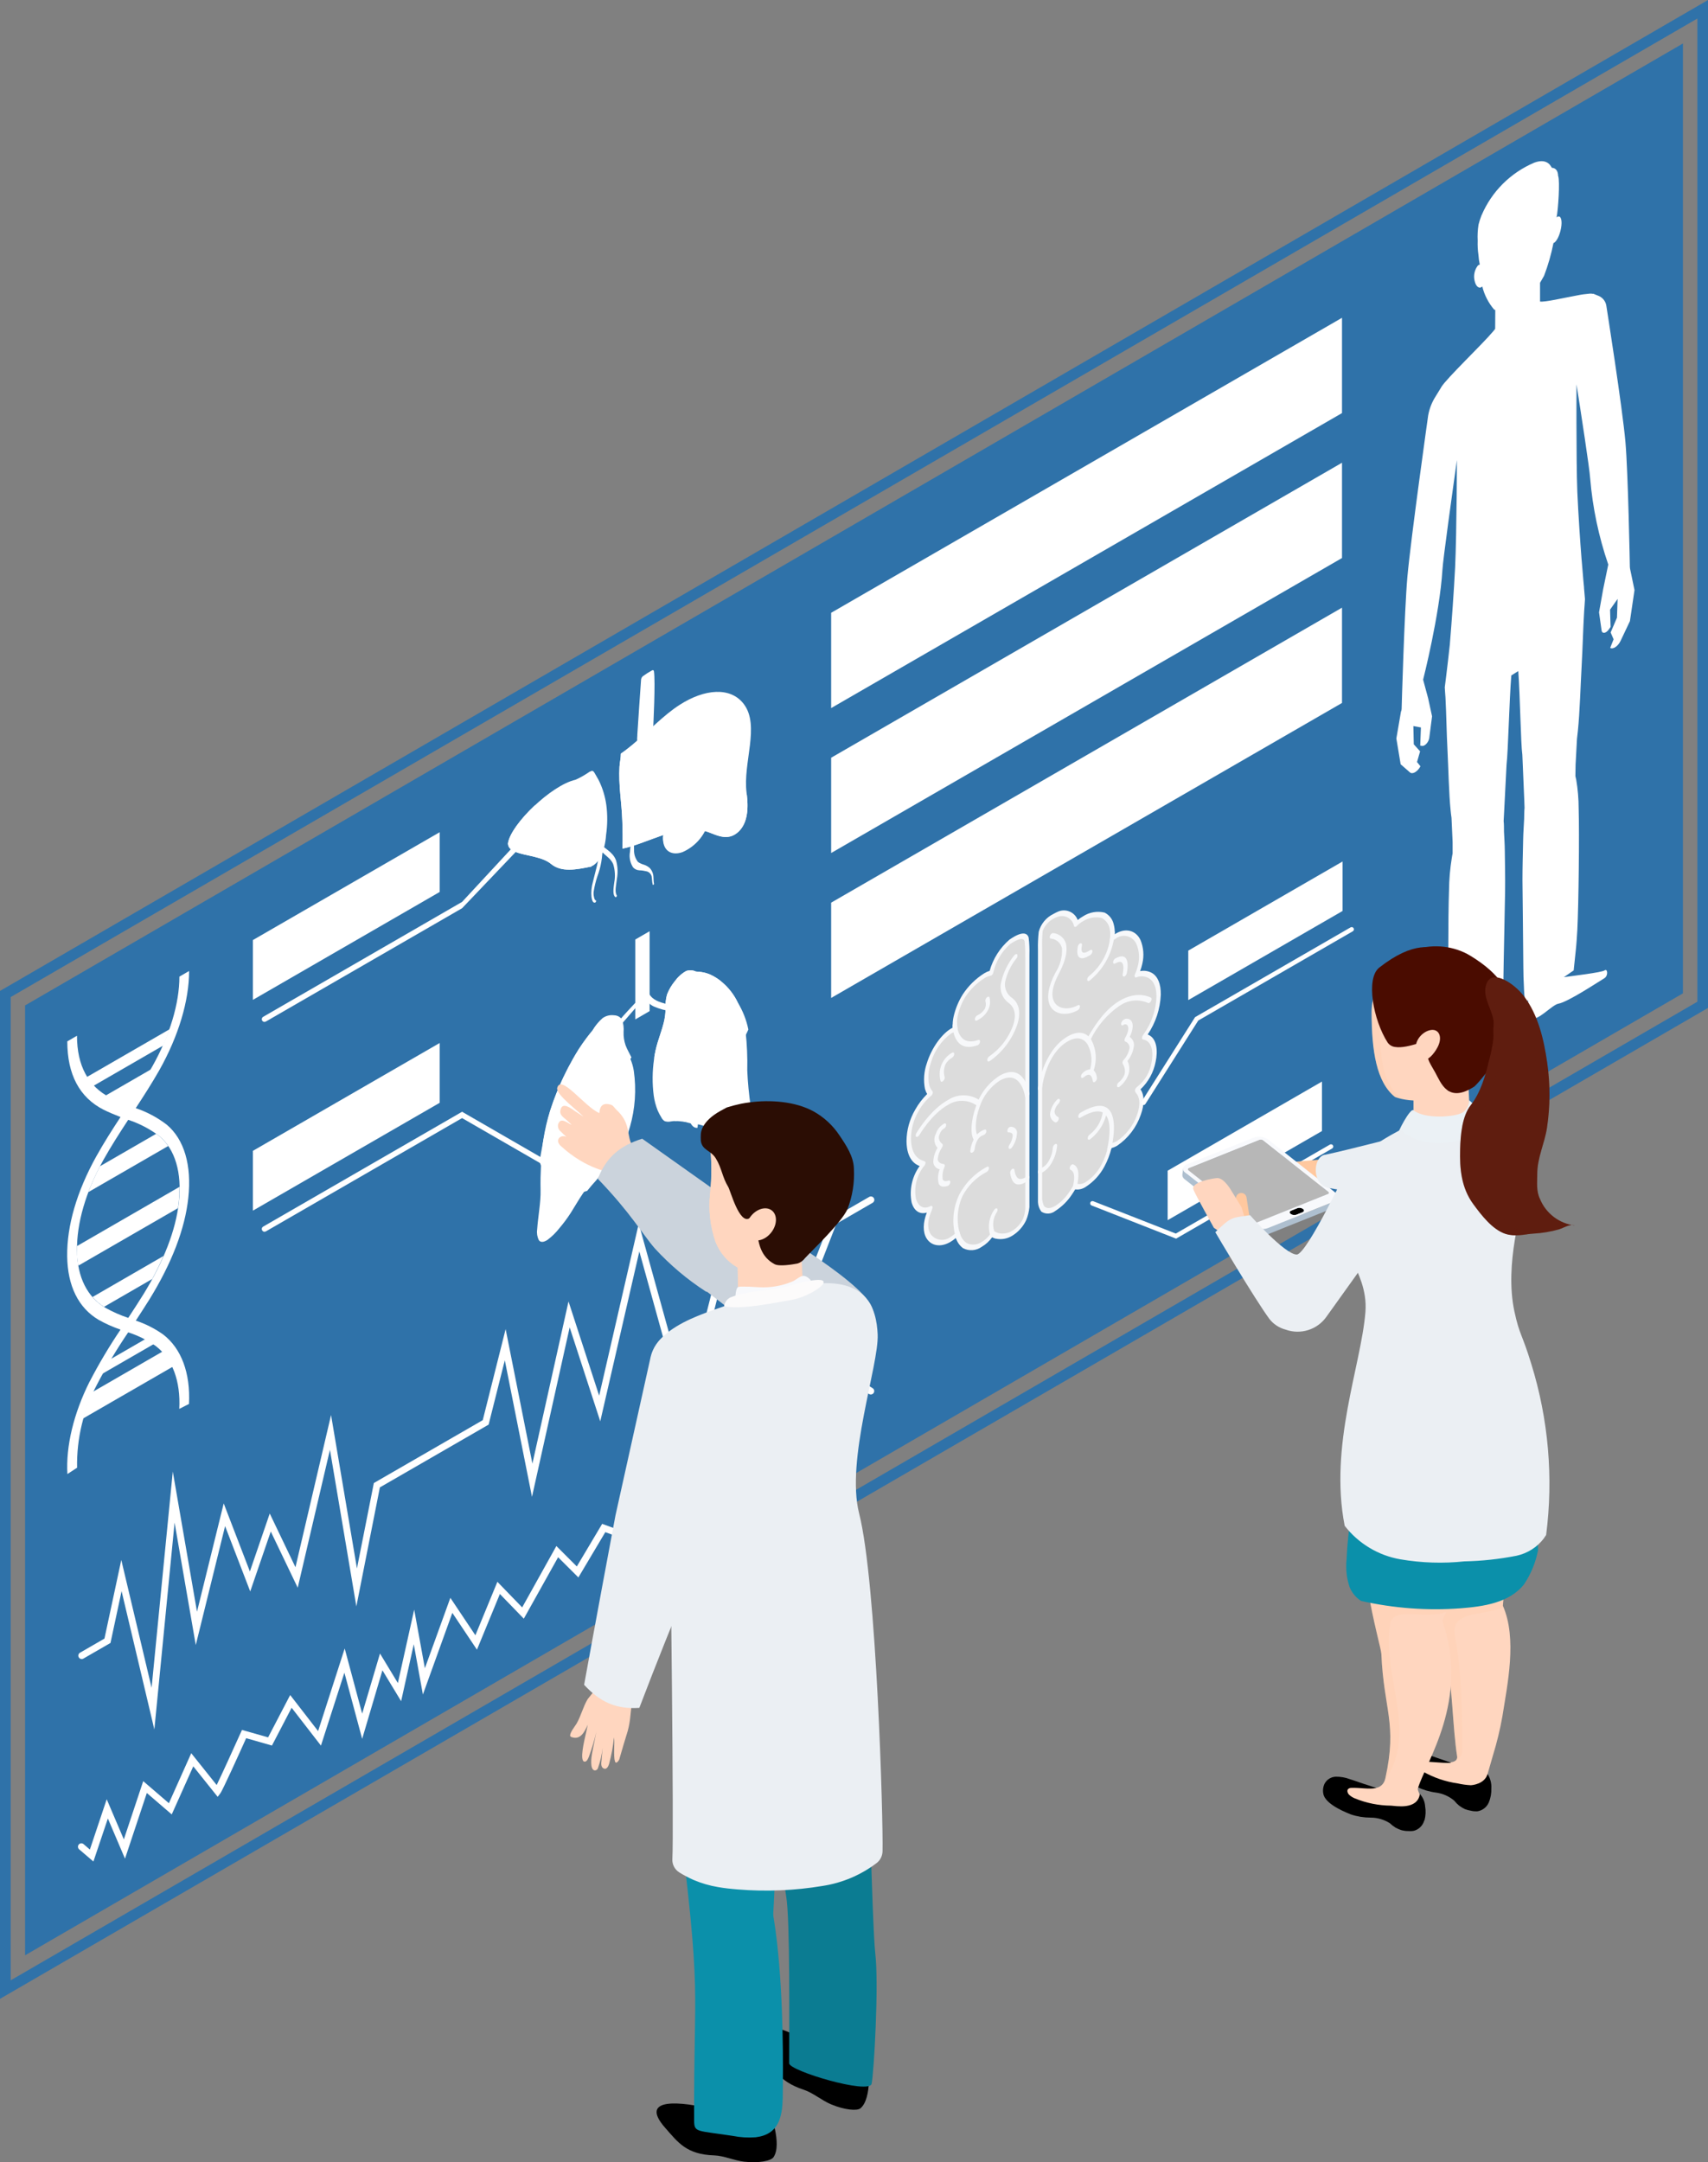 <?xml version="1.0" encoding="UTF-8"?><svg id="_圖層_1" xmlns="http://www.w3.org/2000/svg" xmlns:xlink="http://www.w3.org/1999/xlink" viewBox="0 0 294.19 372.37"><rect x="0" y="0" width="294.19" height="372.37" fill="#808080" stroke="none"/><defs><style>.cls-1{clip-path:url(#clippath-11);}.cls-2{fill:#dcdcdc;}.cls-2,.cls-3,.cls-4,.cls-5,.cls-6,.cls-7,.cls-8,.cls-9,.cls-10,.cls-11,.cls-12,.cls-13,.cls-14,.cls-15,.cls-16,.cls-17,.cls-18,.cls-19,.cls-20,.cls-21,.cls-22{stroke-width:0px;}.cls-3{fill:#aebfcf;}.cls-4{fill:#2b0d04;}.cls-5{fill:#ebf1f5;}.cls-23{clip-path:url(#clippath-2);}.cls-6{fill:#fcfbfb;}.cls-7{fill:#f7f8fa;}.cls-24{clip-path:url(#clippath-6);}.cls-9{fill:#4a0c00;}.cls-10{fill:#5f1d0f;}.cls-11{fill:#b7b7b7;}.cls-12{fill:none;}.cls-25{clip-path:url(#clippath-7);}.cls-26{clip-path:url(#clippath-1);}.cls-27{clip-path:url(#clippath-4);}.cls-13{fill:#f8f9fc;}.cls-14{fill:#ffd6bf;}.cls-28{opacity:.3;}.cls-29{opacity:.63;}.cls-15{fill:#fff;}.cls-16{fill:#0b7c92;}.cls-17{fill:#cbd3dc;}.cls-30{clip-path:url(#clippath-9);}.cls-31{clip-path:url(#clippath);}.cls-18{fill:#ebeff3;}.cls-19{fill:#ffc89f;}.cls-32{clip-path:url(#clippath-3);}.cls-20{fill:#006ac1;}.cls-33{clip-path:url(#clippath-8);}.cls-21{fill:#0b90aa;}.cls-22{fill:#d7e0e9;}.cls-34{opacity:.2;}.cls-35{clip-path:url(#clippath-5);}.cls-36{clip-path:url(#clippath-10);}</style><clipPath id="clippath"><rect class="cls-12" width="294.19" height="372.37"/></clipPath><clipPath id="clippath-1"><rect class="cls-12" y="0" width="294.2" height="372.37"/></clipPath><clipPath id="clippath-2"><rect class="cls-12" x="4.32" y="7.49" width="285.55" height="329.24"/></clipPath><clipPath id="clippath-3"><rect class="cls-12" width="294.19" height="344.23"/></clipPath><clipPath id="clippath-4"><rect class="cls-12" x="203.63" y="162.96" width="67.62" height="152.37"/></clipPath><clipPath id="clippath-5"><rect class="cls-12" x="203.63" y="162.96" width="67.62" height="152.38"/></clipPath><clipPath id="clippath-6"><rect class="cls-12" x="242.99" y="244.68" width="20.36" height="58.38"/></clipPath><clipPath id="clippath-7"><rect class="cls-12" x="234.42" y="252.67" width="19.43" height="53.92"/></clipPath><clipPath id="clippath-8"><rect class="cls-12" x="236.25" y="168.1" width="5.49" height="21.22"/></clipPath><clipPath id="clippath-9"><rect class="cls-12" x="270.71" y="210.97" width=".54" height=".08"/></clipPath><clipPath id="clippath-10"><rect class="cls-12" x="251.48" y="169.14" width="11.61" height="43.59"/></clipPath><clipPath id="clippath-11"><rect class="cls-12" x="257.82" y="168.33" width="12.89" height="43.69"/></clipPath></defs><g id="_组_5458"><g id="_组_5435"><g class="cls-31"><g id="_组_5434"><g id="_组_5433"><g class="cls-26"><g id="_组_5432"><g id="_组_5428" class="cls-29"><g id="_组_5427"><g class="cls-23"><g id="_组_5426"><path id="_路径_11311" class="cls-20" d="m289.87,7.49v163.58L4.32,336.73v-163.58L289.87,7.49Z"/></g></g></g></g><path id="_路径_11312" class="cls-15" d="m17.21,200.85l9.7-5.6c.17.13.34.25.51.39.59.5,1.12,1.08,1.55,1.72l-13.75,7.94c.57-1.52,1.24-3,1.99-4.44"/><path id="_路径_11313" class="cls-15" d="m17.78,235.9c.31-.56.62-1.1.95-1.65l6.65-3.84c.49.26.97.55,1.43.87l-9.49,5.48c.15-.29.31-.58.46-.86"/><path id="_路径_11314" class="cls-15" d="m15.22,241.39c.2-.54.43-1.1.67-1.64l12.41-7.17c.24.28.47.56.68.86.38.57.7,1.18.96,1.82l-15.66,9.04c.27-.97.58-1.93.95-2.92"/><path id="_路径_11315" class="cls-15" d="m13.25,215.36c0-.26,0-.52.01-.77l17.66-10.2c0,.88-.03,1.76-.13,2.64-.04.34-.08.68-.14,1.03l-17.17,9.91c-.15-.86-.23-1.73-.24-2.61"/><path id="_路径_11316" class="cls-15" d="m28.16,216.3c-.57,1.29-1.21,2.61-1.94,3.96l-8.31,4.8c-.73-.47-1.4-1.04-1.97-1.7l12.22-7.06Z"/><path id="_路径_11317" class="cls-15" d="m15.94,186.98c-.39-.45-.75-.94-1.05-1.46l14.34-8.28c-.32.88-.66,1.78-1.06,2.69l-.06.13-12.1,6.99s-.04-.04-.06-.06"/><path id="_路径_11318" class="cls-15" d="m26.09,184.12c-.45.81-.94,1.65-1.46,2.5-.82,1.33-1.68,2.66-2.54,3.95-1.35-.45-2.66-1.03-3.9-1.72-.05-.03-.1-.06-.15-.09l8.05-4.65Z"/><path id="_路径_11319" class="cls-15" d="m15.43,237.94c-2.75,5.48-4.1,11.13-3.82,15.91l1.67-1.09c-.1-5,1.09-9.94,3.44-14.35,1.61-3.09,3.4-6.08,5.36-8.96,1.69.54,3.28,1.33,4.73,2.34,2.88,2.19,4.32,6.05,4.07,10.84l1.67-.85c.27-5.32-1.31-9.58-4.48-11.99-1.44-1.01-3.01-1.81-4.68-2.36.78-1.2,1.57-2.41,2.34-3.64,3.86-6.26,6.12-12.14,6.7-17.47.62-5.65-.71-10.14-3.73-12.65-1.61-1.23-3.41-2.19-5.32-2.83,1.39-2.13,2.8-4.31,4.08-6.57,3.3-5.88,5.11-11.94,5.11-17.05l-1.67.97c0,4.61-1.65,10.1-4.65,15.44-1.29,2.28-2.74,4.54-4.18,6.72-1.05-.38-2.09-.82-3.09-1.32-3.79-1.93-5.72-5.52-5.72-10.66l-1.67.97c0,5.7,2.1,9.66,6.25,11.77.94.47,1.94.87,2.92,1.26-1.44,2.19-2.89,4.46-4.2,6.82-3.33,5.99-5.06,11.94-4.99,17.17.07,5.09,1.93,8.87,5.41,10.93,1.2.68,2.47,1.24,3.78,1.69-1.95,2.89-3.73,5.88-5.33,8.97m9.2-14.94c-.82,1.32-1.69,2.65-2.54,3.95-1.35-.45-2.66-1.03-3.9-1.72-3.17-1.87-4.88-5.29-4.93-9.88-.06-4.73,1.51-10.11,4.53-15.57,1.32-2.36,2.81-4.68,4.29-6.94,1.92.63,3.73,1.57,5.35,2.79,2.73,2.27,3.93,6.31,3.38,11.39-.53,4.83-2.61,10.2-6.17,15.97"/><path id="_路径_11320" class="cls-15" d="m26.59,297.81l3.48-35.6,3.65,21.09,5.05-20.48,4.33,11.25,3.54-10.32,4.64,9.68,5.55-23.76,4.55,26.98,4.05-20.5,18.73-10.81,2.79-11.08,4.68,23.52,6.49-29.19,5.27,16.18,6.73-29.25,8.09,29.19,6.58-26.07,2.32,7.38,5.97-17.92,6.19,14.96,4.79-12.31,6.24-3.61c.28-.16.38-.52.22-.8-.16-.28-.52-.38-.8-.22l-6.6,3.81-3.88,9.96-6.28-15.16-5.82,17.47-2.47-7.88-6.51,25.79-8.14-29.39-6.82,29.64-5.28-16.23-6.22,27.93-4.61-23.17-3.94,15.68-18.76,10.83-2.91,14.71-4.46-26.42-6.13,26.21-4.43-9.25-3.42,9.98-4.51-11.72-4.6,18.65-4.17-24.14-3.65,37.24-5.22-22.01-2.9,13.54-4.21,2.43c-.28.16-.38.52-.21.8.16.28.52.38.8.21l4.66-2.69,1.91-8.93,5.64,23.81Z"/><path id="_路径_11321" class="cls-15" d="m16.1,320.55l2.48-7.38,2.95,6.92,3.76-11.31,4.29,3.69,3.71-8.28,4.2,5.25.45-.59c.39-.48,3.28-6.89,4.46-9.51l4.44,1.27,3.39-6.51,5.05,6.52,4.04-12.56,3.06,11.4,3.49-11.81,3.22,5.32,2.18-9.81,1.57,8.66,5.07-14.06,4.24,6.34,3.95-9.59,4.12,4.25,5.91-10.58,3.49,3.48,4.64-7.8,3.79,1.39,3.34-5.08,5.2,3.45,5-10.35,4.25,5.12,3.62-9.27,3.55,2.77,2.56-6.61,2.99,2.51,2.95-5.45,2.3,4.73,3.56-8.45,2.3,1.44c.28.17.65.09.82-.19h0c.17-.27.09-.63-.18-.8,0,0-.01,0-.02-.01l-3.47-2.17-3.11,7.34-2.16-4.46-3.36,6.2-3.13-2.64-2.59,6.66-3.54-2.77-3.48,8.89-4.14-4.99-5.22,10.78-5.06-3.36-3.49,5.29-3.82-1.4-4.37,7.34-3.52-3.52-5.89,10.57-4.27-4.41-3.79,9.21-4.31-6.45-4.39,12.13-1.84-10.1-2.81,12.65-3.08-5.09-3.07,10.36-3.01-11.23-4.58,14.23-4.81-6.21-3.8,7.29-4.5-1.28-.21.46c-1.3,2.89-3.3,7.29-4.15,9.03l-4.38-5.48-3.85,8.61-4.42-3.8-3.34,10.03-2.95-6.91-2.9,8.66-1.08-.93c-.24-.21-.61-.19-.82.05,0,0,0,0-.01.01-.21.25-.18.62.06.83l2.41,2.06Z"/><path id="_路径_11322" class="cls-15" d="m45.56,175.98c.08,0,.16-.02.24-.06l33.79-19.51,11.25-11.8c.23.13.19-.72.32-.94.13-.23.05-.51-.17-.65l-11.4,12.3-.24.14-34.02,19.65c-.23.13-.3.41-.18.64,0,0,0,0,0,0,.08.15.24.24.41.24"/><path id="_路径_11323" class="cls-15" d="m75.73,153.61l-32.17,18.58v-10.3l32.17-18.57v10.3Z"/><path id="_路径_11324" class="cls-15" d="m45.56,212.12c.08,0,.16-.02.24-.06l33.79-19.51,13.82,7.97c.23.13.51.05.64-.17s.05-.51-.17-.64h0l-14.29-8.25-.24.14-34.02,19.64c-.23.13-.31.42-.17.65.08.15.24.24.41.24"/><path id="_路径_11325" class="cls-15" d="m75.73,189.92l-32.17,18.57v-10.3l32.17-18.57v10.3Z"/><path id="_路径_11326" class="cls-2" d="m176.82,161.79c-.19-.75-1.09-.85-2.92.44-1.61,1.4-2.72,3.28-3.18,5.36-1.33.15-3.6,2.18-4.66,3.86-.67,1.09-1.17,2.28-1.45,3.52-.18.75-.2,1.53-.07,2.29-1.86.56-3.78,3.28-4.57,5.87-.46,1.32-.56,2.74-.28,4.11.11.42.32.8.59,1.14-2.33,2.01-3.7,4.9-3.77,7.97.05,3.74,2.2,3.99,2.5,4.16-3.18,4.24-1.72,9.25,1.22,7.66-.02.09-.05.19-.08.27-2.24,5.05,1.71,7.27,4.76,4.06.15.81.59,1.53,1.25,2.02,1.19.81,3.48.08,4.77-2.03.24.16.51.28.79.36,1.39.37,3.51-.36,4.74-2.82.26-.64.42-1.32.48-2.01v-43.4c.03-.95,0-1.89-.11-2.83"/><path id="_路径_11327" class="cls-7" d="m171.49,213.32c-.21-.06-.41-.14-.6-.24-.48.67-1.1,1.23-1.81,1.65-.94.67-2.19.76-3.21.22-.59-.44-1.02-1.06-1.23-1.77-.3.28-.63.52-.98.72-1.63.94-3.26.68-4.07-.64-.66-1.07-.64-2.68.05-4.44-1.21.37-2.2-.27-2.62-1.73-.43-2.19.07-4.47,1.38-6.28-.72-.28-2.22-1.08-2.26-4.27.01-1.93.54-3.82,1.52-5.48.55-.98,1.24-1.87,2.04-2.66-.17-.27-.29-.56-.38-.87-.29-1.46-.18-2.98.31-4.39.82-2.7,2.7-5.3,4.47-6.16-.04-.65.01-1.31.16-1.94.31-1.34.84-2.62,1.57-3.79.97-1.48,2.24-2.72,3.74-3.66.28-.17.58-.3.89-.4.59-2.09,1.77-3.95,3.41-5.37.27-.19.53-.35.77-.49,1.96-1.13,2.43-.28,2.54.14.12.98.16,1.96.13,2.94v43.4s0,.05,0,.07c-.07.77-.26,1.53-.56,2.25-.52,1.11-1.36,2.05-2.41,2.69-.84.52-1.86.7-2.83.49m5.07-48.49c.03-.91,0-1.82-.1-2.73-.17-.65-1.12-.46-2.52.52-1.42,1.27-2.42,2.94-2.85,4.8-.02.15-.08.3-.18.42-.07.11-.19.19-.32.21-.36.07-.71.2-1.02.4-1.3.81-2.41,1.89-3.27,3.17-.63,1-1.08,2.11-1.34,3.26-.16.68-.19,1.38-.07,2.06.03.16,0,.32-.1.45-.07.14-.19.25-.34.31-.22.07-.43.16-.63.28-1.71,1.25-2.95,3.05-3.51,5.1-.43,1.23-.53,2.55-.27,3.82.11.38.29.73.55,1.04.08.13.08.29.02.43-.06.17-.17.31-.32.41-.85.73-1.56,1.6-2.09,2.58-.85,1.44-1.3,3.08-1.31,4.75.04,3.09,1.59,3.63,2.18,3.84.07.02.15.05.22.09.09.07.13.18.1.28-.02.15-.08.29-.17.41-1.32,1.59-1.86,3.69-1.47,5.72.39,1.38,1.37,1.87,2.49,1.27.09-.07.22-.06.3.02.07.12.08.26.03.39l-.02.06c-.03.11-.06.21-.1.31-.97,2.18-.54,3.44-.2,4,.76,1.09,2.27,1.36,3.36.6.02-.01.04-.03.06-.04.4-.24.77-.54,1.1-.88.08-.1.19-.16.31-.17.1,0,.18.08.19.18.14.75.56,1.42,1.17,1.87.85.44,1.88.37,2.67-.19.65-.38,1.19-.92,1.58-1.56.15-.25.38-.37.51-.28.23.15.48.26.74.34.82.18,1.68.04,2.39-.4.8-.48,1.45-1.2,1.85-2.04.22-.55.35-1.13.4-1.72v-43.37Z"/><path id="_路径_11328" class="cls-7" d="m168.44,179.99c.19-.12.32-.32.36-.55.04-.26-.1-.4-.29-.34-3.63,1.26-3.69-2.69-3.69-2.85,0-.24-.17-.33-.37-.21h0c-.22.14-.35.38-.37.63,0,.05.06,4.81,4.29,3.34.03,0,.05-.02.07-.03"/><path id="_路径_11329" class="cls-7" d="m165.03,213.4s.08-.05.11-.08c.19-.17.28-.42.24-.67v-.02c-.67-2.15-.54-4.47.35-6.54.92-1.84,2.41-3.34,4.24-4.28h0c.22-.14.36-.38.37-.64,0-.24-.16-.34-.36-.22-2.1,1.11-3.8,2.85-4.85,4.98-1.05,2.32-1.21,4.94-.45,7.37.05.15.2.19.35.1"/><path id="_路径_11330" class="cls-7" d="m168.13,196.44c.08-.05.15-.11.2-.19.16-.18.21-.43.1-.65-.52-.6-.54-2.7.32-5.04.61-1.82,1.81-3.38,3.41-4.44,3.66-2.11,4.37,2.53,4.4,2.73.03.22.22.27.42.11.21-.16.32-.4.31-.66,0-.06-.83-5.52-5.13-3.04-1.92,1.24-3.35,3.1-4.06,5.27-.89,2.44-1.02,5.02-.28,5.89.07.09.19.09.31.01"/><path id="_路径_11331" class="cls-7" d="m168.53,190.4c.1-.06.19-.15.25-.26.15-.24.16-.52.03-.61-1.65-1.16-3.84-1.2-5.52-.1-3.12,1.72-5.37,5.58-5.47,5.74-.14.25-.14.52,0,.6s.38-.05.53-.3c.02-.03,2.13-3.65,4.93-5.19,1.53-.98,3.51-.93,4.99.13.09.05.19.04.27-.02"/><path id="_路径_11332" class="cls-7" d="m170.91,212.91c.21-.14.35-.37.37-.62,0-.12-.02-.24-.06-.36-.32-1.08-.14-2.24.48-3.18.15-.24.17-.52.04-.62s-.37,0-.52.25c-.84,1.22-1.1,2.74-.72,4.17.02.05.03.11.03.16-.02.12.07.24.19.25.06,0,.12,0,.17-.05h.01"/><path id="_路径_11333" class="cls-7" d="m170.43,182.76h.01c2.25-1.56,3.93-3.8,4.8-6.38.63-2.03.29-3.65-.96-4.55-.9-.62-1.34-1.72-1.14-2.79.33-1.46.99-2.82,1.93-3.99.17-.17.23-.43.15-.66-.1-.15-.32-.1-.51.12-1.14,1.4-1.93,3.04-2.3,4.8-.27,1.29.24,2.63,1.31,3.4,1.05.77,1.35,2.06.83,3.72-.76,2.23-2.21,4.15-4.15,5.48-.21.15-.34.39-.35.65,0,.23.17.31.37.2"/><path id="_路径_11334" class="cls-7" d="m176.49,203.68c.19-.11.37-.24.54-.39.19-.17.29-.42.26-.67-.05-.19-.26-.21-.45-.03-.32.29-.74.45-1.18.45-.48-.09-.8-.62-.94-1.58-.03-.22-.22-.27-.42-.12-.2.16-.32.41-.31.66.17,1.2.6,1.87,1.27,1.98.43.04.86-.07,1.23-.31"/><path id="_路径_11335" class="cls-7" d="m163.31,204.21c.19-.13.32-.32.36-.54.05-.26-.08-.41-.28-.35-.53.17-.87.1-1.01-.2-.11-.73,0-1.47.3-2.14.1-.26.05-.49-.12-.51-.67-.08-1.02-.38-1.05-.88.08-.7.33-1.38.73-1.96.08-.11.13-.25.14-.39.02-.1-.02-.2-.1-.27-.55-.37-.73-1.09-.42-1.67.11-.37.35-.69.66-.91.23-.1.4-.31.44-.56.05-.26-.07-.42-.27-.37-.71.38-1.24,1.01-1.49,1.78-.44.79-.32,1.77.28,2.44-.44.72-.69,1.53-.73,2.37,0,.65.47,1.21,1.11,1.31-.32.79-.38,1.66-.18,2.48.24.51.75.64,1.52.4.03,0,.06-.02.09-.03"/><path id="_路径_11336" class="cls-7" d="m167.51,198.48c.18-.12.31-.31.35-.52l.02-.09c.06-.62.26-1.21.6-1.73.24-.33.57-.56.96-.68.23-.1.4-.31.44-.56.05-.26-.07-.42-.27-.37-.63.2-1.18.6-1.56,1.14-.51.75-.82,1.61-.92,2.5h0c-.04.24.08.39.27.34.03-.01.07-.02.1-.04"/><path id="_路径_11337" class="cls-7" d="m162.35,186.24c.21-.14.35-.37.37-.62,0-.05,0-.11-.02-.16-.2-.71-.15-1.46.14-2.14.26-.5.67-.91,1.16-1.18.22-.14.35-.38.36-.64,0-.23-.17-.32-.37-.21h0c-.75.43-1.35,1.08-1.73,1.85-.43.92-.53,1.96-.27,2.95,0,.12.1.21.22.21.05,0,.09-.02.13-.05h.02"/><path id="_路径_11338" class="cls-7" d="m174.08,197.82c.11-.07.2-.16.26-.27.54-.76.83-1.67.83-2.6-.06-.55-.55-.95-1.09-.89,0,0,0,0,0,0-.19,0-.36.12-.45.29-.15.24-.17.52-.04.62.04.03.09.04.14.04.54.01.68.27.71.48-.05.63-.26,1.23-.62,1.74-.14.25-.14.52,0,.6.09.04.19.03.26-.02"/><path id="_路径_11339" class="cls-7" d="m168.56,175.58c.69-.37,1.25-.94,1.62-1.63.34-.65.44-1.4.27-2.11,0-.12-.09-.21-.21-.21-.04,0-.08.01-.11.03-.23.13-.38.35-.41.61,0,.06,0,.13.02.19.12.43.08.88-.12,1.28-.31.5-.77.9-1.31,1.13-.22.13-.36.36-.39.62-.02.24.14.36.34.26.1-.05.21-.11.31-.17"/><path id="_路径_11340" class="cls-2" d="m179.26,160.38c.19-.98,1.09-2.11,2.91-2.93,1.16-.51,2.52.03,3.03,1.19.07.16.12.32.15.49,1.33-1.37,3.6-1.98,4.66-1.52.73.37,1.26,1.05,1.45,1.85.19.72.21,1.47.07,2.21,1.87-1.6,3.78-1.09,4.57.59.49,1.2.59,2.52.29,3.78-.14.63-.34,1.24-.59,1.82.58-.34,3.82-.81,3.77,3.63-.12,2.54-.99,4.99-2.49,7.04,3.18.57,1.72,7.26-1.22,9.06.02.06.05.12.08.18,2.25,2.45-1.71,9.24-4.75,9.55-.24,1.21-.66,2.38-1.26,3.46-1.19,2.19-3.48,4.1-4.77,3.48-.28.5-.56.95-.79,1.27-1.39,1.97-3.51,3.69-4.74,2.66-.29-.43-.45-.93-.48-1.45v-43.4c-.03-.99.01-1.98.12-2.97"/><path id="_路径_11341" class="cls-7" d="m179.34,208.63c-.34-.47-.54-1.03-.56-1.61v-.07s0-43.39,0-43.39c-.03-1.03.02-2.06.13-3.09.36-1.35,1.29-2.48,2.54-3.08.25-.14.51-.28.77-.39,1.28-.57,2.79.01,3.35,1.3.02.05.04.09.06.14.28-.24.58-.45.89-.62,1.1-.73,2.46-.97,3.74-.66.79.4,1.36,1.12,1.56,1.98.16.57.22,1.17.17,1.76,1.77-1.18,3.64-.75,4.46,1,.52,1.28.63,2.69.31,4.04-.1.44-.22.88-.38,1.3.7-.14,1.42-.03,2.04.32,1.01.6,1.54,1.89,1.52,3.72-.1,2.46-.88,4.84-2.26,6.88,1.62.59,1.77,2.84,1.37,4.69-.35,1.82-1.26,3.48-2.61,4.75.69.98.71,2.55.05,4.38-.75,2.17-2.17,4.04-4.07,5.33-.31.18-.64.32-.98.41-.27,1.12-.68,2.19-1.23,3.2-.75,1.41-1.86,2.61-3.21,3.48-.53.36-1.17.52-1.81.43-.2.34-.41.66-.6.94-.74,1.11-1.7,2.05-2.82,2.77-.7.56-1.68.61-2.42.11m6.07-4.83c.54.17,1.13.07,1.59-.26,1.12-.72,2.03-1.72,2.66-2.89.55-1.01.95-2.09,1.17-3.22.03-.15.1-.28.19-.39.07-.1.19-.17.31-.19.39-.05.76-.18,1.09-.39,1.59-1.1,2.79-2.67,3.42-4.5.34-.95.77-2.71-.2-3.78-.05-.06-.08-.12-.1-.19l-.02-.04c-.05-.14-.04-.29.02-.42.06-.15.17-.28.3-.37,1.32-1.02,2.21-2.5,2.48-4.15.36-1.67.19-3.73-1.47-4.03-.1-.02-.15-.1-.16-.22,0-.14.03-.28.11-.4.04-.08.12-.19.21-.33,1.33-1.86,2.08-4.07,2.17-6.35.02-1.62-.42-2.71-1.31-3.24-.64-.36-1.4-.43-2.09-.17-.14.07-.26.06-.32-.04-.07-.14-.06-.31.01-.44.24-.54.42-1.09.55-1.67.28-1.17.19-2.4-.27-3.51-.49-1.2-1.86-1.78-3.06-1.29-.16.07-.32.15-.46.25-.22.13-.43.28-.62.45-.09.1-.23.13-.35.09-.1-.08-.14-.22-.1-.34.12-.66.1-1.34-.07-1.99-.18-.74-.67-1.37-1.35-1.72-1.12-.25-2.29-.03-3.25.59-.38.21-.72.48-1.02.79-.08.1-.19.16-.32.16-.1-.01-.18-.1-.18-.2-.26-1.15-1.39-1.87-2.54-1.61-.11.02-.21.06-.32.1-1.15.38-2.07,1.26-2.52,2.39-.1.95-.13,1.9-.1,2.85v43.37c.15.97.33,1.2.4,1.26.46.39,1.08.35,1.85-.1.95-.61,1.76-1.41,2.39-2.35.23-.32.5-.76.74-1.19.06-.12.15-.22.27-.29.07-.05.16-.06.25-.03"/><path id="_路径_11342" class="cls-7" d="m187.64,168.9s.05-.03.07-.05c2.52-2.05,4.08-5.05,4.29-8.29,0-.24-.17-.34-.37-.22-.22.14-.36.38-.37.64-.17,2.79-1.52,5.38-3.7,7.13-.2.16-.31.41-.29.66.03.18.19.24.36.14"/><path id="_路径_11343" class="cls-7" d="m191.4,197.88l-.35.07.35-.09c.21-.87,1.16-5.24-.46-6.84-.95-.94-2.58-.73-4.85.61-.22.14-.35.38-.37.64,0,.24.18.32.37.21,2.02-1.2,3.44-1.4,4.24-.61,1.44,1.42.46,5.65.35,6.13l.35-.06.35-.07Z"/><path id="_路径_11344" class="cls-7" d="m187.95,185c.14-.09.24-.22.31-.37.73-1.81.62-3.84-.29-5.56-.88-1.38-2.32-1.59-4.06-.59-4.3,2.48-5.12,8.9-5.13,8.96-.03.25.11.39.31.31.23-.12.39-.34.42-.6.03-.23.73-5.69,4.4-7.81,1.96-1.13,2.97-.17,3.41.51.78,1.44.89,3.14.32,4.67-.11.26-.07.5.11.53.07,0,.14,0,.2-.05"/><path id="_路径_11345" class="cls-7" d="m187.54,179.42c.11-.07.21-.18.27-.3,1.12-2.37,2.85-4.4,5-5.9.04-.03.08-.05.13-.07,1.42-.96,3.23-1.12,4.79-.43.14.09.38-.05.52-.3s.15-.52,0-.6c-.1-.06-2.35-1.32-5.46.56-1.98,1.19-3.84,3.38-5.53,6.48-.14.25-.13.52.03.59.08.03.18.02.25-.03"/><path id="_路径_11346" class="cls-7" d="m185.17,204.69h.01c.21-.15.34-.38.36-.63,0-.05.02-.12.04-.2.14-.78.53-2.83-.73-3.34-.15-.06-.39.1-.52.35s-.11.51.05.58c.9.36.62,1.89.48,2.62-.03.14-.05.28-.05.42,0,.23.17.32.37.2"/><path id="_路径_11347" class="cls-7" d="m185.65,173.97c.21-.14.35-.37.37-.62,0-.24-.15-.35-.35-.24-1.73.93-3.52.64-4.15-.69-.52-1.08-.22-2.7.83-4.68,1.07-2.03,1.51-3.68,1.31-4.92-.17-1.16-1.13-2.05-2.3-2.13-.18,0-.4.19-.51.46s-.03.48.15.49c.97.08,1.76.8,1.93,1.75.05,1.45-.34,2.88-1.13,4.1-1.24,2.34-1.58,4.35-.96,5.66.74,1.55,2.81,1.91,4.81.83h.02"/><path id="_路径_11348" class="cls-7" d="m179.59,201.89c.48-.29.89-.67,1.22-1.11.72-1.02,1.16-2.21,1.27-3.46.03-.25-.1-.39-.31-.3-.23.12-.38.34-.42.6-.07.95-.39,1.87-.93,2.66-.29.42-.7.74-1.18.91-.24.1-.41.31-.45.56-.05.26.06.42.26.37.19-.06.37-.14.54-.24"/><path id="_路径_11349" class="cls-7" d="m192.77,187.19l.08-.05c.71-.56,1.24-1.31,1.53-2.16.24-.75.17-1.57-.18-2.27.61-.74.99-1.64,1.11-2.6.07-.61-.22-1.2-.73-1.53.58-1.18.68-2.2.28-2.76-.32-.43-.93-.51-1.35-.19-.05.04-.09.08-.13.12-.19.17-.29.42-.27.68.05.19.26.22.45.04.22-.14.51-.08.65.13,0,0,0,0,0,.01.16.23.33.82-.42,2.15-.07.12-.1.25-.1.39,0,.1.05.19.14.22.46.17.76.62.73,1.11-.14.78-.51,1.51-1.05,2.09-.17.17-.22.43-.12.66.35.53.46,1.19.3,1.8-.2.54-.55,1.01-1.01,1.37-.2.16-.3.42-.28.67.03.17.19.21.36.12"/><path id="_路径_11350" class="cls-7" d="m188.57,186.32s.07-.04.1-.07c.18-.16.28-.4.27-.64-.05-.4-.24-1.31-.92-1.45-.59-.03-1.16.21-1.55.65-.2.16-.3.42-.27.67.05.2.25.22.45.05.4-.34.71-.48.96-.43.45.1.58.81.61,1.04,0,.02,0,.04.01.07.04.16.19.2.35.11"/><path id="_路径_11351" class="cls-7" d="m193.72,168.13h.02c.18-.14.31-.34.35-.56.26-1.32.16-2.25-.27-2.65-.37-.34-.95-.29-1.73.15h0c-.22.14-.35.38-.37.63,0,.24.16.34.36.22.55-.3.93-.35,1.16-.15.28.26.33.98.14,1.98-.02.06-.02.12-.02.19.01.22.17.3.37.19"/><path id="_路径_11352" class="cls-7" d="m182,193.25c.11-.07.2-.16.26-.28.14-.25.14-.52,0-.6-.4-.18-.65-.59-.62-1.03.1-.49.35-.95.7-1.31.06-.06.1-.13.14-.2.14-.25.12-.51-.04-.58-.12-.06-.3.03-.44.21-.57.6-.96,1.36-1.11,2.17-.12.67.22,1.34.83,1.64.09.04.19.03.26-.03"/><path id="_路径_11353" class="cls-7" d="m187.52,164.64c.1-.06.2-.12.3-.19.21-.15.34-.39.34-.65-.01-.23-.19-.31-.39-.17-.44.29-1.03.59-1.31.37-.13-.1-.26-.39-.11-1.14.02-.07.02-.14.02-.21-.03-.22-.22-.27-.42-.13-.17.13-.28.32-.31.53-.22,1.16.02,1.63.26,1.82.34.27.88.19,1.62-.24"/><path id="_路径_11354" class="cls-7" d="m187.72,196.23l.07-.05c1.62-1.26,2.68-3.11,2.92-5.15,0-.24-.15-.35-.35-.24-.22.14-.36.37-.39.62-.21,1.6-1.05,3.05-2.33,4.02-.2.16-.31.41-.29.67.04.18.19.23.36.14"/><path id="_路径_11355" class="cls-15" d="m231.25,156.88l-26.58,15.35v-8.52l26.58-15.35v8.51Z"/><path id="_路径_11356" class="cls-15" d="m227.7,194.78l-26.58,15.35v-8.52l26.58-15.35v8.52Z"/><path id="_路径_11357" class="cls-15" d="m196.96,190.3c.13,0,.26-.07.33-.18l9.1-14.37,26.62-15.37c.19-.11.25-.35.14-.53-.11-.19-.35-.25-.53-.14l-26.78,15.46-.05.08-9.15,14.45c-.12.18-.06.42.12.54.06.04.13.06.21.06"/><path id="_路径_11358" class="cls-15" d="m202.59,213.31l.16-.1,26.7-15.42c.19-.1.25-.34.15-.53,0,0,0,0,0,0-.11-.19-.35-.25-.54-.14l-26.54,15.32-14.21-5.57c-.2-.08-.43.02-.51.22-.08.2.02.43.22.51h0l14.57,5.72Z"/><g id="_组_5431" class="cls-29"><g id="_组_5430"><g class="cls-32"><g id="_组_5429"><path id="_路径_11359" class="cls-20" d="m292.36,3.19v169.32L1.84,341.04v-169.33L292.36,3.19Zm1.84-3.19l-2.76,1.6L.92,170.12l-.92.53v173.58l2.76-1.6,290.52-168.52.92-.53V0h0Z"/></g></g></g></g><path id="_路径_11360" class="cls-15" d="m114.32,182.05c.12-1,.3-1.99.55-2.96.25-1.02.56-2.03.78-3.06.19-.84.28-1.71.27-2.57-.03-.79.04-1.58.22-2.35.24-.75.6-1.46,1.06-2.11.38-.65.93-1.18,1.58-1.56.53-.25.93.1,1.34.27.28.05.56.13.83.22.37.12.72.3,1.05.51l.05.02s.05.02.06.04c.64.45,1.21.99,1.68,1.6.93,1.12,1.66,2.39,2.15,3.76.59,1.66.95,3.38,1.08,5.13.19,2.24.26,4.5.22,6.75-.03,2.23.36,4.14.48,6.25.04.65,1.09.63.85,1.36-.23.75-1.84,1.82-2.3,2.06-.5.27-1.07.38-1.64.31-.57-.09-1.12-.3-1.61-.62-.53-.41-1.09-.79-1.66-1.14-.56-.24-1.17-.38-1.78-.39-.67-.11-1.33-.27-1.98-.47-.32-.08-.64-.1-.97-.08-.29.05-.59,0-.83-.17-.22-.2-.4-.45-.5-.73-.18-.39-.33-.78-.46-1.19-.28-.87-.47-1.77-.57-2.68-.22-2.07-.21-4.16.03-6.23"/><path id="_路径_11361" class="cls-15" d="m112.64,182.43c.14-1.03.37-2.04.68-3.03.32-1.05.71-2.11.98-3.14.23-.85.35-1.73.34-2.62-.04-.8.05-1.61.26-2.38.32-.82.76-1.59,1.32-2.27.52-.72,1.19-1.33,1.96-1.77.55-.19,1.15-.16,1.68.09.34.02.68.05,1.02.1.45.07.88.19,1.3.36.02.01.04.01.06.02.03,0,.06.02.08.04.76.34,1.47.8,2.09,1.35,1.12.96,2.03,2.14,2.67,3.48.73,1.57,1.18,3.26,1.34,4.99.25,2.23.34,4.47.29,6.7.09,2.07.29,4.14.59,6.19.06.72-.03,1.44-.28,2.13-.27.72-.79,1.31-1.47,1.67-.65.3-1.37.42-2.08.36-.68,0-1.36-.14-1.99-.4-.67-.34-1.37-.64-2.07-.91-.73-.15-1.48-.2-2.22-.13-.82-.02-1.63-.09-2.45-.2-.4-.02-.8,0-1.2.07-.35.08-.71.06-1.05-.05-.26-.16-.47-.4-.6-.68-.22-.36-.42-.73-.59-1.11-.34-.84-.58-1.72-.7-2.62-.27-2.07-.25-4.17.05-6.23"/><path id="_路径_11362" class="cls-15" d="m112.69,182.11c.14-.92.35-1.82.62-2.7.32-1.05.71-2.11.97-3.14.23-.85.35-1.73.35-2.62-.04-.8.04-1.61.26-2.38.32-.82.77-1.59,1.33-2.27.52-.72,1.18-1.33,1.96-1.77.55-.19,1.15-.16,1.68.09.34.01.68.05,1.02.1.45.07.88.19,1.3.36.02.01.05.01.07.02.03,0,.05.02.07.03.76.34,1.47.8,2.09,1.35,1.12.96,2.03,2.14,2.67,3.48.87,1.43,1.49,3,1.82,4.64-.63,1.44-1.45,2.79-2.45,4.01-2.04,2.81-4.51,5.17-5.51,8.38-.4,1.49-.66,3-.8,4.53-3.02.39-1.49-12.26-7.45-12.11"/><path id="_路径_11363" class="cls-15" d="m92.81,213.57c.29.45.88.35,1.47-.03.78-.58,1.48-1.27,2.08-2.04.72-.85,1.39-1.75,1.99-2.69.7-1.1,1.33-2.23,2.06-3.29.07-.09.14-.18.2-.28.63-.84,1.31-1.65,2.03-2.41.85-.95,1.63-2.03,2.45-3.04.32-.39.64-.74.98-1.11.08-.07.14-.14.21-.2.39-.39.74-.81,1.05-1.27.2-.33.36-.69.48-1.05.04-.1.08-.22.11-.32.11-.31.22-.62.32-.92s.19-.59.27-.87c.89-3.12,1.12-6.4.66-9.62-.11-.72-.31-1.41-.59-2.08-.02-.06-.05-.1-.08-.17-.32-.68-.7-1.3-.98-2.02-.25-.71-.37-1.47-.34-2.22.06-.7-.03-1.41-.26-2.08-.3-.44-.79-.72-1.32-.74-.69-.08-1.38.09-1.95.48-.67.58-1.23,1.27-1.68,2.03-.35.42-.69.85-1.02,1.28-.46.61-.9,1.23-1.31,1.86l-.06.1s-.05.08-.07.12c-.57.9-1.09,1.82-1.59,2.77l-.02.03c-.17.32-.33.64-.49.97-1.06,2.11-1.95,4.31-2.67,6.56-.51,1.62-.89,3.28-1.15,4.96-.08.53-.15,1.05-.19,1.57-.1.96-.16,1.91-.22,2.85-.07,1.42-.1,2.81-.07,4.19.06,2.16-.44,4.61-.59,6.87-.09.61.01,1.24.29,1.8"/><path id="_路径_11364" class="cls-15" d="m92.94,200.08c.07.19.15.42.24.63.29.69.68,1.44.92,2.01.76,1.68,1.96,3.26,3.9,3,.88-.11,1.74-.27,2.6-.48.18-.04.36-.09.53-.15.52-.66,1.06-1.27,1.62-1.89.46-.51,1.96-2.6,3.31-4.53.68-.95,1.3-1.86,1.75-2.53.04-.1.08-.22.12-.32.11-.31.22-.62.32-.92-.34-.32-.7-.62-1.06-.91-1.25-1.1-1.31-3.48-.93-6.04.38-2.01,1.18-3.92,2.34-5.61.06-.09.11-.15.16-.23v-.02c-.34-.7-.73-1.33-1.01-2.08-.25-.73-.37-1.51-.34-2.28.06-.72-.03-1.44-.26-2.13-.3-.46-.81-.74-1.36-.75-.7-.1-1.41.07-1.99.48-.68.59-1.26,1.29-1.71,2.07-.35.42-.71.86-1.04,1.31-.47.62-.91,1.26-1.33,1.91-.02.03-.04.05-.06.09-.03.04-.05.08-.07.12-.59.95-1.13,1.93-1.65,2.92l-.02.03c-.15.31-.3.6-.45.9-1.09,2.16-2,4.4-2.73,6.71-.34,1.14-.78,3.11-1.13,4.88-.35,1.79-.62,3.4-.65,3.78"/><path id="_路径_11365" class="cls-15" d="m109.42,175.56l2.47-1.43v-13.76l-2.47,1.43v13.76Z"/><path id="_路径_11366" class="cls-15" d="m111.44,168.01c.12-.13.24-.02.14.14-.28.57-.33,1.22-.14,1.82.08.5.25.98.52,1.42.77,1.07,2.13,1.32,3.34,1.63,1.05.25,2.29.27,2.9,1.28.33.7.53,1.45.59,2.22.13,1.01.19,2.02.19,3.04-.11,1.47-.1,2.95.05,4.42.12,1.1.84,2.04,1.86,2.45.86.29,1.84.32,2.68.63.92.33,1.57,1.14,1.7,2.11.03.15-.19.33-.22.18-.1-.68-.46-1.3-1.01-1.72-.49-.29-1.04-.48-1.6-.54-1.2-.23-2.41-.41-3.12-1.53s-.69-2.82-.61-4.54c.06-1.1.04-2.21-.07-3.3-.06-.89-.29-1.76-.66-2.57-.45-.82-1.41-.84-2.24-.98-1.09-.13-2.15-.41-3.15-.85-.89-.41-1.51-1.25-1.64-2.22-.11-.73-.29-2.19.52-3.07"/><path id="_路径_11367" class="cls-15" d="m114.15,189.16c.09-.4.27-.83.39-1.23.1-.38.17-.76.22-1.15.05-.62.02-1.24-.09-1.85-.31-1.19-.43-2.42-.36-3.65.2-1.16.69-2.25,1.43-3.17.75-1.06,2.23-2.68,2.11-3.89-.01-.08.11-.22.14-.14.42.89-.73,2.5-1.42,3.45-.87,1.01-1.5,2.21-1.85,3.5-.13,1.35-.03,2.71.28,4.04.07.61.07,1.23-.02,1.84-.09.8-.34,1.57-.72,2.27-.04.07-.12.07-.1-.02"/><path id="_路径_11368" class="cls-15" d="m118.87,180.32c0-.07.07-.11.08-.04-.02.74.2,1.47.64,2.08.44.34,1.01.43,1.53.26,1.36-.29,2.76-1.32,4.16-1.95.02,0,.02.03,0,.04-.73.49-1.48.95-2.26,1.35-.66.39-1.38.67-2.13.84-.53.15-1.09.01-1.49-.36-.46-.64-.65-1.43-.53-2.21"/><path id="_路径_11369" class="cls-15" d="m117.16,172.64c.37-.46.83-.84,1.35-1.12.83-.55,1.82-.79,2.81-.67.74.18,1.08,1.11,1.53,1.73s1.22,1.64,2.28.66c.03-.02.03.02,0,.04-.26.3-.64.5-1.04.53-.39-.02-.75-.2-1.01-.48-.52-.64-1.07-1.25-1.66-1.82-.31-.15-.66-.2-1-.12-.53.06-1.05.21-1.53.44-.55.24-1.04.59-1.45,1.02-.19.2-.36.43-.48.68-.05.09-.24.5-.35.42-.24-.22.3-1.01.54-1.32"/><path id="_路径_11370" class="cls-15" d="m103.76,188.64c-1.15-.78-1.85-2.08-1.87-3.47.14-1.84.76-3.6,1.8-5.13.84-1.42,1.82-2.7,2.77-4,.53-.69,1.09-1.34,1.69-1.97.79-.87,1.58-1.69,2.4-2.48.17-.15,1.11-1.2,1.15-.75,0,.08-.04.16-.12.2l-.04.06c-.04.06-.08.12-.13.17-.15.17-.29.35-.45.52-.43.51-.86,1.03-1.29,1.55-.79.96-1.63,1.86-2.43,2.81-.47.57-.9,1.21-1.32,1.82-.58.8-1.13,1.6-1.64,2.44-1.03,1.47-1.63,3.2-1.73,4.99.08,1.06.6,2.03,1.44,2.68.75.58,1.43,1.24,2.04,1.97.34.48.59,1.02.73,1.59.17.56.18,1.15.02,1.71-.49,1.09-1.07,2.14-1.72,3.15-.12.24-.39.21-.26-.05.38-.72.79-1.43,1.24-2.11.21-.34.37-.71.49-1.1.1-.45.07-.92-.07-1.36-.4-1.7-1.67-2.4-2.72-3.26"/><path id="_路径_11371" class="cls-15" d="m95.75,208.71c.31-.95.48-1.93.52-2.92.09-.93.19-1.87.35-2.83.07-.44.18-.88.33-1.3.19-.49.41-.98.66-1.45.54-1.01,1.13-1.98,1.77-2.93,1.08-1.88,1.68-4,1.74-6.16.04-.91.07-1.81.07-2.69-.03-.8.02-1.6.13-2.39.16-1.12.59-2.18,1.24-3.1.07-.1.15,0,.1.1-.44.75-.66,1.6-.65,2.47-.02.79.06,1.51.11,2.26.15,1.91.05,3.84-.3,5.72-.25,1.18-.65,2.31-1.19,3.39-.51.98-1.15,1.9-1.75,2.83-.28.44-.61.85-.88,1.3-.27.43-.49.89-.66,1.36-.3.97-.5,1.96-.59,2.97-.02,1.19-.28,2.35-.77,3.43-.12.19-.27.12-.2-.07"/><path id="_路径_11372" class="cls-15" d="m94.12,201.43c.25-.64.54-1.27.87-1.88.27-.62.48-1.26.61-1.92.12-1.05.48-2.07,1.05-2.96.68-.89,1.51-1.67,2.43-2.31.45-.32.91-.62,1.36-.91.39-.28.8-.53,1.23-.73.13-.06.22.12.07.29-.33.32-.69.61-1.08.85-.42.29-.85.58-1.27.88-.91.61-1.73,1.34-2.46,2.16-.59.94-.97,1.99-1.1,3.09-.16.6-.38,1.17-.66,1.73-.26.62-.58,1.21-.96,1.76-.04.05-.12.04-.1-.05"/><path id="_路径_11373" class="cls-15" d="m96.75,189.72c.29-.58.61-1.13.98-1.67.4-.62.75-1.26,1.04-1.94.39-1.16.9-2.28,1.54-3.33.49-.73,1.14-1.33,1.92-1.74.55-.27,1.41-.25,1.39.51,0,.09-.1.21-.15.19-.23-.08-.36-.3-.62-.32-.3,0-.59.1-.84.27-.69.44-1.28,1.03-1.72,1.72-.57,1.02-1.07,2.07-1.5,3.15-.57,1.08-1.31,2.13-1.98,3.17-.02.03-.07.03-.05-.02"/><path id="_路径_11374" class="cls-15" d="m108.5,146.82c.03-.53.09-1.06.17-1.58.07-.54.17-1.08.33-1.61.03-.12.18-.24.19-.11.04.45.05.91.02,1.37-.02.5,0,.98,0,1.47-.03.75.21,1.49.68,2.08.3.21.63.36.98.46.37.11.72.31,1.02.56.3.31.51.7.6,1.12.12.48.03,1.11.16,1.59.03.14-.19.32-.22.17-.14-.43-.1-1.01-.2-1.45-.12-.42-.46-.75-.89-.84-.4-.1-.81-.16-1.22-.17-.41-.02-.8-.2-1.08-.51-.49-.76-.69-1.67-.55-2.56"/><path id="_路径_11375" class="cls-15" d="m114.19,144.19c0,2.27,1.81,3.07,4.04,1.79,2.29-1.39,3.79-3.78,4.03-6.44,0-2.27-1.8-3.07-4.03-1.78-2.29,1.38-3.79,3.77-4.04,6.43"/><path id="_路径_11376" class="cls-15" d="m114.27,143.73c-.39,2.45,1.09,3.79,3.28,3.02,2.42-1.05,4.16-3.24,4.64-5.83.38-2.45-1.1-3.8-3.29-3.01-2.41,1.06-4.14,3.24-4.62,5.83"/><path id="_路径_11377" class="cls-15" d="m109.77,126.59c.05-.92.6-8.96.65-9.55.02-.22.13-.43.3-.58.5-.37,1.02-.7,1.57-1,.16-.1.31-.04.34.11.29,1.78-.1,9.27-.14,10.18.03,1.08-.2,2.16-.66,3.14-.24.44-.72.66-.94.51-.08-.06-.14-.15-.17-.26-.06.05-.12.09-.18.13-.29.15-.45.02-.55-.21-.23-.8-.3-1.64-.21-2.47"/><path id="_路径_11378" class="cls-15" d="m107.19,141.35c-.1-3.17-.67-6.03-.48-9.36.04-.71.24-1.49.23-2.2.67-.45,1.32-.97,1.96-1.49,2.74-2.29,5.29-5.07,8.17-6.92,4.27-2.74,8.75-3.15,11.04-.14,2.84,3.74-.18,10.12.48,15.27.2,1.61.62,5.23-1.71,7-1.97,1.52-4.1-.09-5.56-.41-4.17-.91-7.8,1.09-12.09,2.51-.58.19-1.14.34-1.67.47-.11.02-.24.05-.35.07.08-1.66.04-3.26-.02-4.81"/><path id="_路径_11379" class="cls-15" d="m106.71,131.98c.04-.71.24-1.49.23-2.2.67-.45,1.32-.97,1.96-1.49.95-.8,1.88-1.66,2.81-2.51-.46,1.02-.73,2.12-.81,3.24-.24,4.14-.05,8.42,2.37,10.14,3.94,2.76,9.81.19,15.36-2.3.21,1.74.4,5-1.75,6.63-1.97,1.52-4.1-.09-5.56-.41-4.17-.91-7.8,1.09-12.09,2.51-.58.19-1.14.34-1.67.47-.12.02-.24.05-.36.07.08-1.66.04-3.26-.02-4.81-.1-3.17-.67-6.03-.48-9.36"/><path id="_路径_11380" class="cls-15" d="m99.15,134.27c.19-.09.39-.18.58-.27.66-.34,1.29-.72,1.9-1.15,0,.72-.19,1.5-.23,2.2-.19,3.34.37,6.2.47,9.37.05,1.55.1,3.15.02,4.81-.03,0-.06.01-.09.02-2.55.52-5.1,1.03-6.91-.48-2.19-1.84-7.4-1.23-7.39-3.54.48-3.22,7.4-10,11.64-10.95"/><path id="_路径_11381" class="cls-15" d="m92.21,138.62c-.56.98-.95,2.06-1.15,3.17-.47,2.9,1.47,3.47,3.26,3.6,1.57.08,2.62,1.23,4.28,1.1,1.14-.19,2.25-.55,3.29-1.06.04,1.23.05,2.49-.02,3.8-.03,0-.05.01-.08.01-2.55.52-5.1,1.03-6.91-.48-2.19-1.84-7.4-1.23-7.39-3.54.25-1.67,2.25-4.32,4.7-6.6"/><path id="_路径_11382" class="cls-15" d="m99.81,139.43c.11-.89.26-1.8.45-2.72.14-.89.34-1.77.6-2.64.1-.43.33-.81.67-1.1.03-.02.06-.04.1-.06h0c.44-.37.67,0,.83.29.24.45.52.86.74,1.32.62,1.29,1.03,2.67,1.23,4.09.23,1.72.21,3.47-.04,5.19-.08,1.29-.38,2.55-.9,3.73-.28.57-.69,1.06-1.2,1.44-.23.15-.47.29-.63.18-.17-.08-.22-.31-.27-.54-.19-.73-.4-1.46-.64-2.16s-.52-1.33-.74-2.06c-.39-1.63-.47-3.31-.22-4.97"/><path id="_路径_11383" class="cls-15" d="m101.75,144.95c.3-.38.85-.45,1.24-.16.28.25.52.56.68.9.05.02.08.07.1.16.03,1.73-.27,3.46-.88,5.08-.29.86-.5,1.74-.64,2.64-.04.32-.01.65.07.96.04.19.12.49.29.52.15.02.05.34-.12.39-.43.1-.53-.54-.61-.94-.09-.88,0-1.76.24-2.61.42-1.86,1.13-3.84,1.03-5.49-.11-.32-.28-.62-.5-.88-.1-.13-.23-.23-.39-.29-.17-.03-.33-.03-.5-.01-.1,0-.08-.17,0-.26"/><path id="_路径_11384" class="cls-15" d="m103.11,145c.92,1.18,2.4,1.58,3,3.17.3,1.04.34,2.14.14,3.21-.1.97-.42,2.17-.02,2.81.08.11-.11.39-.22.31-.55-.37-.32-1.61-.21-2.51.2-1.04.14-2.12-.17-3.14-.63-1.55-2.41-1.74-2.65-3.7-.02-.1.09-.22.14-.15"/><path id="_路径_11385" class="cls-15" d="m241.37,122.44l.05-.36c0-.12.47-16.79.99-22.71.6-6.69,3.58-27.82,3.58-27.82.21-1.18.65-2.3,1.3-3.31l.94-1.53v-.02c.91-1.52,7.09-7.39,8.97-9.64l.02-.03c.05-.07.1-.12.15-.18.02-.03.04-.06.06-.08.04-.05.07-.09.1-.13l.02-3.23c-.07-.04-.14-.08-.22-.11-.97-1.15-1.66-2.5-2.02-3.95h0c-.52.47-1.1.03-1.32-.97-.23-.92-.02-1.9.57-2.65.09-.08.2-.14.32-.16-.12-.55-.19-1.1-.23-1.66h0c-.12-.81-.16-1.62-.13-2.44-.05-.92,0-1.85.14-2.76.12-.5.28-1,.47-1.48.01-.06.04-.11.07-.17,1.74-4.07,4.99-7.31,9.07-9.04,2.43-.9,2.95.88,3.03.88.74.05,1.06.63,1.07,1.41l.02.03c.31.94,0,5.71-.28,7.12.07-.07.15-.12.24-.15.52-.18.76.71.53,1.98-.22,1.24-.79,2.4-1.31,2.58-.38,1.92-.92,3.81-1.62,5.64l-.69,1.2v3.23c.83.13,3.96-.61,6.36-1.05.72-.15,1.44-.25,2.18-.31.2-.02.4,0,.6.04v-.04s1.03.42,1.03.42c.69.32,1.17.98,1.26,1.74,0,0,2.76,17.47,3.28,23.42.46,5.27.76,21.35.76,21.47l.03.3.77,3.7-.79,5.35-1.61,3.4c-.45.94-1.3,1.5-1.79,1.2l.59-1.47-.51-1.18,1.09-2.55.11-3.23-1.3,1.85.09,2.98-.34.47c-.48.66-1.13.73-1.21.13l-.44-3.12.71-3.98.88-4.25c-1.65-4.81-2.7-9.8-3.12-14.87-.1-1.64-1.58-11.26-2.35-16.16,0,1.07,0,2.34-.01,3.72v2.84c.01,4.37.04,9.15.15,11.93.19,4.15.48,8.44.73,11.61.02.14.02.27.04.4v.02c.21,2.72.39,4.49.39,4.49h-.01c.1,1.25.17,1.98.17,1.98-.03.67-.1,1.37-.14,2.04-.19,3.2-.26,6.36-.44,9.56-.18,3.13-.31,7.82-.64,11.05-.06.47-.1.96-.16,1.43l-.24,4.43-.03,1.98c.05.19.1.4.14.61.28,1.65.42,3.31.42,4.98.13,4.23,0,16.46-.23,20.91-.07,1.16-.14,2.33-.27,3.53-.07.73-.36,3.42-.36,3.42,0,0-.7.48-1.69,1.16,1.34-.19,6.54-.81,7.01-1.16.51-.41.7.93-.07,1.37s-6.19,4.06-7.88,4.36c-1.1.19-3.63,3.12-4.58,2.43-.4-.29-.74-2.05-.64-2.99-.19.1-.31.14-.34.11-.36-.4-.34-1.82-.38-2.53-.06-1.12-.1-2.22-.1-3.38,0-2.4-.14-12.52-.15-14.91,0-2.32.07-4.67.12-7.03.02-1.15.12-2.35.17-3.52.02-.59,0-1.24.07-1.9l-.05-1.42-.33-7.74c-.27-1.85-.39-10.23-.7-14.4l-1.2.75c-.35,4.24-.55,13.19-.82,15.36l-.42,8.21-.08,1.5c.07.57.05,1.25.06,1.81.05,1.11.13,2.2.14,3.33.03,2.31.08,4.59.05,6.93-.03,2.41-.27,12.78-.29,15.2,0,1.16-.06,2.32-.13,3.52.02,1.03-.12,2.05-.4,3.03-.39.38-.82.71-1.29.98l-.14,1.68s-2.16,7.13-3.48,7.36-4.27,1.41-4.17.58,2.16-5.84,2.16-5.84v-.37c-.8.46-1.32.76-1.32.76,0,0-.26-2.35-.34-2.99-.11-1.05-.18-2.13-.23-3.22-.22-4.18-.19-16.4-.03-20.82.02-1.87.18-3.73.48-5.57.05-.26.08-.53.14-.79v-1.96l-.19-4.17c-.05-.4-.12-.82-.15-1.23-.3-2.85-.39-7.42-.54-10.37-.16-3-.19-6.11-.35-9.11-.03-.58-.1-1.16-.12-1.76,0,0,.41-3.14.88-7.45h0v-.05c.01-.12.02-.26.03-.38.29-3.53.64-8.3.87-12.77.14-2.95.22-7.81.27-12.23,0-1,.02-1.95.02-2.87.01-1.24.02-2.4.02-3.39-.84,6-2.39,17.11-2.49,18.86-.48,7.77-3.33,18.96-3.33,18.96l.86,3.19.68,3.12-.48,3.71c-.09.71-.74,1.45-1.22,1.39l-.34-.05.12-3.13-1.3-.24.07,3.14,1.09,1.21-.53,1.84.59.74c-.49.92-1.36,1.44-1.81,1.05l-1.6-1.4-.74-4.44.81-4.71Z"/><path id="_路径_11386" class="cls-15" d="m143.16,121.94l87.99-50.8v-16.41l-87.99,50.8v16.41Z"/><path id="_路径_11387" class="cls-15" d="m143.16,146.9l87.99-50.8v-16.41l-87.99,50.8v16.41Z"/><path id="_路径_11388" class="cls-15" d="m143.16,171.86l87.99-50.8v-16.41l-87.99,50.8v16.41Z"/><path id="_路径_11389" class="cls-14" d="m109.57,198.54c.57-.64-.62-1.01-.93-1.81-.65-1.7-.16-3.49-2.47-5.61-.29-.27-.53-.74-.91-.86-1.54-.47-1.95.33-2.03,1.43-2.55-1.1-6.59-6.75-7.25-4.35-.32,1.16,3.88,4.16,4.54,5.02-.13-.17-1.35-.91-1.55-1.05-.7-.52-2.02-1.46-2.38-.35-.34,1,.35,1.35.94,1.88.12.11,1.06.93.87.85-.73-.34-1.89-1.39-2.28-.03-.08.47.11.95.5,1.23.29.31.6.6.93.88-1.09-.44-2.01.62-.97,1.57,4.54,4.16,8.38,4.4,9.28,4.9.06.04.12.1.18.07s.1-.15.13-.19c.09-.13.17-.26.26-.39.27-.39.4-.23.67-.61.56-.77,1.84-1.89,2.47-2.6"/><path id="_路径_11390" class="cls-17" d="m150.13,225c-1.99-4.72-20.08-15.1-20.08-15.1-2.82-2.04-12.04-8.53-19.44-13.8-3.74,1.19-6.15,3.09-7.64,6.91,5.7,5.91,7.73,9.6,9.84,12.01,2.6,2.83,5.55,5.32,8.78,7.41.07.02.14.03.22.05l6.26,4.81c6.33,3.88,12.78,8.08,20.07,8.05,0,0,3.98-5.61,1.99-10.34"/><path id="_路径_11391" class="cls-14" d="m127.06,217.66v.64s.12,5.65.12,5.65c.38.57.83,1.09,1.34,1.55h.03c.14-.02.29-.04.43-.06,4.12-.44,9.23-1.32,9.22-4.35,0-.02.06-.07.08-.1l-.22-4.29-.5.04-7.4.65-3.1.27Z"/><path id="_路径_11392" class="cls-13" d="m139.53,220.34c.62.61.35,6.3.28,7.17-.2,2.33-.59-.96-2.75-.07-2.22.8-4.62.93-6.91.37-1.06-.08-2.06-.57-2.78-1.36-.91-.96-.91-4.8-.11-4.87s2.69.05,3.49.1c1.93.11,3.85-.22,5.64-.95,1.28-.52,1.77-1.74,3.14-.39"/><path id="_路径_11393" class="cls-8" d="m149.57,355.23s.72,6.1-1.36,7.85c-.58.48-2.72.3-5.08-.69-1.55-.65-3.12-1.99-4.67-2.5-4.56-1.5-5.44-3.87-6.94-6.95-3.23-6.55,4-3.51,8.61-.82,2.89,1.69,6.11,2.75,9.44,3.11"/><path id="_路径_11394" class="cls-16" d="m133.16,310.68c.4,3.47,1.12,6.92,1.67,10.37.34,1.99.22,3.49.58,5.48.69,3.97.52,22.48.52,28.81,0,1.29,13.82,5.41,14.2,3.51.39-1.82,1.28-17.07.62-22.57-.51-4.18-1.57-43.89-1.3-46.51.42-4.24.04-11.36-3.55-13.6-5.42-3.36-12.24,4.1-13.72,7.37-2.15,4.67-.77,11.47.98,27.14"/><path id="_路径_11395" class="cls-8" d="m132.55,363.55s2.24,5.67.68,7.95c-.44.64-2.54,1.06-5.07.77-1.66-.19-3.51-1.03-5.13-1.08-4.77-.16-6.21-2.19-8.45-4.74-4.76-5.4,2.96-4.51,8.1-3.23,3.23.81,6.6.93,9.88.32"/><path id="_路径_11396" class="cls-21" d="m116.7,310.81h0c4.31,34.53,2.75,29.91,2.86,54.46.02,2,.51,1.62,6.64,2.56,1.3.26,2.64.34,3.96.24,3.98-.49,4.56-3.47,4.66-6.69,0-3.5,1.05-43.81-8.15-43.86-1.56,0-8.78-5.74-9.97-6.71"/><path id="_路径_11397" class="cls-21" d="m115.76,287.5c.38,8.78.42,17.21.94,23.31h0c.65,7.66,1.64,7.93,3.63,12.46,1.39,3.18,1.21,5.52,3,7.09,1.46,1.15,3.48,1.25,5.05.24,1.56-.93,3.63,6.56,4.2,4.77.46-1.46.73-8.11.8-9.67.72-15.18,7.21-25.19,5.81-37.6-.07-.65-23.43-.6-23.43-.6"/><path id="_路径_11398" class="cls-18" d="m112.07,233.99s.37,2.36.87,5.76c.03.21.06.42.09.63.72,5.02,1.67,11.99,2.13,17.04.15,1.66.24,3.12.26,4.22.07,5.46.66,53.73.39,58.5-.06.93.4,1.82,1.2,2.32.78.48,1.59.91,2.42,1.28,1.36.58,2.79,1,4.25,1.24,1.06.19,2.19.31,3.44.41,4.85.4,9.72.2,14.52-.6,3.41-.51,6.64-1.88,9.38-3.97.62-.49.98-1.24.99-2.03h0c.13-5.17-1.02-46.3-4.03-58.14-2.35-9.24,3.42-25.53,3.19-30.85-.21-4.46-1.81-9.88-11.5-8.64l-12.77,2.91c-2.65,1.49-13.76,3.48-14.82,9.93"/><path id="_路径_11399" class="cls-14" d="m123.27,213.91c.73,1.85,2.07,3.4,3.8,4.38.63.34,1.31.57,2.01.68.13.02.26.03.4.05.67.08,1.35-.03,1.97-.32,1.18-.61,5.47.15,5.9-1.1.1-.28.17-.57.2-.86.48-3.26-1.77-8.14-2.29-11.2-.59-2.9-2.15-5.5-4.42-7.4-1.86-1.64-4.04-2.88-6.4-3.63l-1.19,1.43-.97,1.18c.32,2.81.32,5.64.02,8.45-.3,2.82.03,5.66.95,8.34"/><path id="_路径_11400" class="cls-14" d="m122.32,205.57c.3-2.81.29-5.64-.03-8.45l.97-1.17.37,1.83c-1.04,4.42-1.06,9.03-.04,13.46.29,1.71,1.03,3.32,2.13,4.66,1.16,1.35,3.01,1.86,4.7,1.3-.09.06-.18.12-.27.19-.5.42-.87.97-1.07,1.59-.18.52-.28,1.05-.31,1.6-.01.34,0,.68.02,1.02-.48-.09-.98-.09-1.46,0-.07.01-.14.03-.21.05l-.06-3.35c-1.73-.98-3.07-2.53-3.8-4.38-.93-2.68-1.25-5.52-.95-8.34"/><path id="_路径_11401" class="cls-4" d="m120.71,196.44c.23,1.71,1.69,1.59,2.59,3.06,1.04,1.7,1.09,3.2,2.13,4.9.38.62,1.9,6.43,3.64,5.41,2.57-1.49-.36,5.42,4.35,7.9.81.43,3.02.06,3.93-.11.52-.16.97-.48,1.29-.91l.07-.08c1.33-1.43,6.21-6.05,7.27-8.4.85-2.2,1.23-4.56,1.1-6.92-.04-2.12-1.33-4.05-2.48-5.75-1.15-1.74-2.7-3.17-4.52-4.17-3.13-1.69-7.38-2.01-11.02-1.52-.49.06-.96.14-1.42.23-.82.17-1.64.39-2.45.64-.34.18-.69.36-1.04.56-3.47,1.91-3.41,3.9-3.44,4.04-.02.38-.02.75,0,1.13"/><path id="_路径_11402" class="cls-14" d="m129.3,209.48c-1.03,1.33-1.07,3.02-.09,3.78s2.61.31,3.64-1.02,1.07-3.02.09-3.78-2.61-.31-3.64,1.02"/><path id="_路径_11403" class="cls-6" d="m128.05,222.76c-.78.16-1.54.4-2.28.69-.57.3-.96.86-1.05,1.5,2.99.64,8.5-.56,11.52-1.07,2.59-.44,5.12-2.08,5.51-2.74,1.03-1.72-5.27.14-5.92.33-2.53.7-5.23.74-7.79,1.29"/><path id="_路径_11404" class="cls-14" d="m106.35,288.14c-1.15-.15-2.3-.29-3.45-.42-.25,2.05-.4,3.36-.4,3.36-.24.24-1.13,1.32-1.27,1.52-.81,1.33-1.15,2.92-1.95,4.28-.24.39-1.19,1.58-1.07,2.08.06.11.17.19.29.21,1.5.51,2.21-.96,2.74-2.16-.11.61-.27,1.22-.4,1.84-.15.71-1.07,4.37-.19,4.53.44.07.65-.55.78-.85.52-1.4.95-2.82,1.28-4.28-.24,1.26-.5,2.47-.73,3.7-.11.57-.43,2.8.44,2.94.26.02.49-.14.57-.39.4-1.13.67-2.29.81-3.48-.08.76-.15,1.52-.21,2.3-.06.35-.08,1.04.38,1.23.55.27.84-.44.95-.81.4-1.49.68-3.01.83-4.54.16.93-.12,3.32.17,4.09-.01.01-.02.03,0,.04.07.23.18.29.39.14.24-.2.39-.48.44-.78.51-1.78.83-2.83,1.37-4.59.24-.89.39-1.79.47-2.7.09-.94.18-1.67.32-2.58.06-.52.12-1.22.15-1.96,0,0,.27-.76.72-2.03-1.13-.29-2.27-.53-3.43-.7"/><path id="_路径_11405" class="cls-18" d="m120.33,231.96c-1.36-2.05-3.84-3.17-5.72-2.07-1.26.91-2.16,2.23-2.53,3.74l-6.07,27.35c-.65,3.42-3.78,20.22-5.4,29.17,2.67,2.88,5.42,4.25,9.51,3.97,2.92-7.68,6.58-16.78,7.87-19.72,1.45-3.56,2.45-7.29,2.96-11.09-.02-.07-.03-.15-.05-.22l1.69-7.72c.88-8.07,2.08-16.43-2.25-23.41"/></g></g></g></g></g></g><g id="_组_5457"><g class="cls-27"><g id="_组_5456"><g id="_组_5455"><g class="cls-35"><g id="_组_5454"><path id="_路径_11406" class="cls-14" d="m263.33,251.39c-.45,7.12-4.08,18.03-4.47,25.15,2.5,5.63.76,13.66-.08,19.02-.4,2.28-.95,4.53-1.63,6.74-.33,1.13-.66,2.26-.98,3.39-.19.81-.34,1.62-.45,2.44-.17.59-.67,1.02-1.28,1.09-.6.05-1.2-.04-1.76-.26-2.15-.74-4.25-1.62-6.28-2.64-.44-.17-.84-.43-1.17-.76-.34-.34-.44-.85-.27-1.3.23-.45-.21-.87.28-.98,1.32-.29,5.75,1.12,5.75-.71-.81-5.17-.84-12.81-1.95-17.73-.36-1.54-4.84-19.37-5.1-22.26-.35-3.51-.68-7.01-.82-10.53.01-.25,0-.52-.02-.76-.03-.69-.07-1.37-.12-2.06,1.89-5.77,20.92-7.09,20.34,2.15"/><g id="_组_5438" class="cls-34"><g id="_组_5437"><g class="cls-24"><g id="_组_5436"><path id="_路径_11407" class="cls-19" d="m263.33,251.39c-.45,7.12-4.08,18.03-4.47,25.15.04.08.07.17.11.25-3.38,1.53-9.04.47-8.39,4.8,1.26,6.82,1.26,13.39,1.26,20.21-.11.55-.48,1.02-.99,1.26.1-.14.15-.31.15-.48-.81-5.16-.84-12.8-1.95-17.73-.36-1.54-4.84-19.37-5.1-22.26-.35-3.51-.68-7.01-.82-10.53.01-.25,0-.52-.02-.76-.03-.69-.07-1.37-.12-2.06,1.89-5.77,20.92-7.09,20.34,2.15"/></g></g></g></g><path id="_路径_11408" class="cls-8" d="m256.45,310.38s-.04.08-.06.12c-.37.79-1.12,1.33-1.98,1.44-.34.01-.69-.02-1.02-.1-.36-.06-.72-.15-1.06-.28-.35-.17-.68-.36-.99-.59-.32-.26-.61-.56-.87-.88-.89-.75-1.98-1.23-3.13-1.38-1.15-.15-2.27-.49-3.31-.99-.47-.28-3.73-2.01-4.2-3.81-.17-.67,4.05-2.57,4.78-2.24,1.12.51,4.71,1.63,5.36,1.92-1.38.1-5.68-.4-5.84-.27-.29.23-.19.71.02,1,.25.31.56.56.91.75,1.86,1.06,3.9,1.76,6.02,2.06.73.17,1.48.27,2.23.31.3,0,2.41-.21,2.91-1.93.48.74.71,1.62.65,2.5.03.81-.11,1.62-.43,2.37"/><path id="_路径_11409" class="cls-14" d="m234.04,307.5c1.76.7,4.1.93,4.58-1.26,2.09-9.5-.29-11.77-.69-21.41-.06-1.6-5.3-17.9-2.87-32.17l18.78,1.3c-.41,11-2.65,19.06-5.42,25.14,4.79,13.69-2.88,24.38-4.21,28.93-.08.66,1.6,2.68.11,4.18-.58.58-17.15-2.17-14.66-4.66.68-.68,2.85-.66,4.38-.05"/><g id="_组_5441" class="cls-34"><g id="_组_5440"><g class="cls-25"><g id="_组_5439"><path id="_路径_11410" class="cls-19" d="m239.45,279.57c-1.51,8.84,4.8,18.69-.76,26.77-.05.08-.11.16-.17.23.04-.11.07-.22.1-.33,2.09-9.51-.29-11.77-.69-21.41-.07-1.6-5.3-17.9-2.87-32.17l18.79,1.3c-.38,10.09-2.3,17.72-4.76,23.6-3.61,1.48-8.95-1-9.64,2"/></g></g></g></g><path id="_路径_11411" class="cls-21" d="m262.57,272.76c-2.57,3.33-7.2,3.91-10.98,4.21-5.75.43-11.53,0-17.16-1.27-.89-.57-1.58-1.41-1.98-2.4-.51-1.54-.68-3.16-.51-4.77.22-5.15,1.06-10.26,2.49-15.22.65-2.24,1.48-4.49,2.9-5.94,2.13-2.18,5.09-2.09,7.8-1.9,3.75.25,7.5.47,11.24.76,2.29.17,5.38-.09,6.65,3.06,1.14,2.84,1.05,7.16,1.36,10.24.25,2.44.51,4.94.54,7.42-.4,2.08-1.2,4.06-2.37,5.82"/><path id="_路径_11412" class="cls-19" d="m229.78,199.47l-7.59.69-3.11,1.92c-.28.21-1.75,1.14-1.69,2.13.03.65.66,4.33,1.87,3.88.8-.29,7.04-3.62,7.04-3.62.45-.18,1.9-.21,2.13-.49l1.58-1.87-.23-2.63Z"/><path id="_路径_11413" class="cls-3" d="m230.79,206.23c-.03.25-.41.46-.89.65l-5.36,2.15.07-.53c0-.05,0-.1-.02-.15l4.02-1.61c.08-.02.13-.08.15-.16.05-.38.11-.76.16-1.14,0-.08-.04-.15-.1-.19l-11.25-8.89c-.18-.13-.41-.16-.62-.09l-12.19,4.89c-.08.02-.14.09-.15.16l-.12.85-.28-.22c-.26-.17-.42-.47-.4-.78-.05.38-.11.76-.16,1.13-.02.31.14.61.4.78l11.66,9.21c.72.51,1.64.64,2.47.35l11.57-4.64c.48-.19.85-.4.89-.65.05-.38.11-.76.16-1.13"/><path id="_路径_11414" class="cls-11" d="m228.81,205.26l-11.25-8.89c-.18-.12-.41-.16-.62-.09l-12.19,4.9c-.1.02-.17.13-.15.23.01.05.05.1.09.13l11.25,8.89c.18.13.41.16.62.1l12.2-4.9c.1-.03.17-.13.14-.24-.01-.05-.05-.09-.09-.12"/><path id="_路径_11415" class="cls-8" d="m223.48,208.06c.33-.11.68-.06.97.14.25.19.2.44-.09.56l-1.07.43c-.33.11-.69.06-.97-.14-.24-.19-.2-.44.09-.56l1.08-.43Z"/><path id="_路径_11416" class="cls-13" d="m215.98,195.9c.83-.29,1.75-.15,2.47.35l12.05,9.52c.62.48.13.82-.61,1.11l-11.57,4.64c-.83.28-1.75.15-2.47-.35l-11.65-9.21c-.37-.19-.52-.65-.33-1.02.11-.21.31-.36.54-.4l11.57-4.64Zm12.82,9.36l-11.25-8.89c-.18-.12-.41-.16-.61-.09l-12.2,4.89c-.1.02-.17.13-.15.23.01.05.05.1.09.13l11.24,8.89c.18.13.41.16.62.09l12.2-4.89c.1-.03.17-.13.14-.24-.01-.05-.05-.09-.09-.12m-4.44,3.5c.16-.03.27-.19.24-.35-.02-.09-.08-.17-.16-.21-.28-.2-.64-.25-.97-.14l-1.07.43c-.16.03-.27.18-.25.35.02.09.07.17.16.22.28.2.65.25.97.14l1.07-.43Z"/><path id="_路径_11417" class="cls-18" d="m228.16,198.87c-2.03.41-2.33,5.29.88,5.75l12.31,2.17c3.2.45,6.15-1.78,6.6-4.97.45-3.2-1.78-6.15-4.97-6.6h0s-11.08,2.9-14.82,3.66"/><path id="_路径_11418" class="cls-22" d="m240.87,199.47c.66-1.03,6.32-3.03,11.08-3.03s7.13-4.23,7.13.52-.69,26.47-5.45,26.47-15.31-19.96-12.75-23.95"/><path id="_路径_11419" class="cls-14" d="m253.16,192.85c0,2.8-9.7.71-9.7.71v-5.3l9.5-.63.19,3.85s0,1.35,0,1.38"/><path id="_路径_11420" class="cls-9" d="m254.42,183.64c-4.65,4.88-6.48,4.8-11.11,1.53s-6.57-7.91-5.46-14.79c1.18-7.31,9.89-9.16,15.42-5.78,10.59,6.45,6.93,12.98,1.16,19.04"/><path id="_路径_11421" class="cls-14" d="m252.41,178.93c-.28,2.07.52,4.98-.46,6.38-4.53,6.43-11.67,3.61-11.67,3.61-3.19-2.53-4.03-7.94-4.03-14.57s5.58-7.81,9.23-4.98c3.66,2.83,7.8,3.02,6.93,9.56"/><g id="_组_5444" class="cls-34"><g id="_组_5443"><g class="cls-33"><g id="_组_5442"><path id="_路径_11422" class="cls-19" d="m240.13,168.1c-2.43,4.33-2.8,9.42-2.11,14.31.34,2.71,1.48,5.65,3.72,6.91-.5-.09-.99-.23-1.46-.4-3.18-2.53-4.03-7.94-4.03-14.57,0-3.69,1.72-5.69,3.88-6.25"/></g></g></g></g><path id="_路径_11423" class="cls-9" d="m259.9,172.23c-.4-2.87-7.29-3.15-7.29-3.15-.5-.39-3.54-11.44-15.04-2.45-2.39,1.87-1.02,9.1,1.44,12.91.31.44.79.72,1.33.77,2.19.34,5.82-1.51,6.33-1.1.59.47-2.06.97-.19,4.22.25.44.49.88.73,1.28.99,1.77,2.17,5.41,6.77,2.38.34-.28,8.02-8.27,5.93-14.86"/><path id="_路径_11424" class="cls-14" d="m247.39,180.74c-.88,1.39-1.82,2.11-2.76,1.76s-1.19-1.5-.61-3.04,2.26-2.37,3.19-2.02c.93.35,1.18,1.73.17,3.3"/><path id="_路径_11425" class="cls-5" d="m240.7,195.59c-.03-.61,2.22-4.81,2.75-4.39,1.98,1.57,6.98,1.18,8.38.45.76-.46,1.22-1.29,1.22-2.18,0,0,8.44,6.94-2.54,9.09-2.25.48-4.59.23-6.69-.7-1.72-.83-4.72-.69-3.13-2.27"/><path id="_路径_11426" class="cls-18" d="m265.96,264.88c-1.16,1.55-2.85,2.63-4.74,3.04-2.96.58-5.97.91-8.99.97-3.67.39-7.37.27-11.01-.35-3.79-.65-7.21-2.7-9.58-5.74l-.03-.04c-2.7-13.86,2.8-27.46,3.57-36.76.33-3.97-1.45-6.99-2.02-8.53-4.98-13.38-1.72-17.68,8.11-22.93,0,0,3,3.42,9.68,1.95,6.8-1.49,3.89-5.53,3.89-5.53,9.84-1.26,9.15,8.9,7.86,14.65-.48,2.17-3.63,12.05-1.85,20.26.89,4.12,1.29,3.73,2.91,9.04,2.95,9.52,3.82,19.56,2.55,29.44-.12.18-.24.35-.36.52"/><path id="_路径_11427" class="cls-19" d="m213.66,211.41c.08.5.55.84,1.05.76.49-.08.83-.54.75-1.04,0,0,0,0,0,0l-.76-4.94c-.09-.5-.57-.83-1.07-.73-.48.09-.8.53-.74,1.01l.77,4.95Z"/><path id="_路径_11428" class="cls-14" d="m215.21,212.57l-1.35-4.64-2.01-3.27c-.22-.3-1.19-1.83-2.22-1.78-.69.04-4.55.69-4.08,1.96.31.84,3.54,6.62,3.54,6.62,1.05.63,1.91,1.53,2.5,2.6l.23,2.07,3.4-3.56Z"/><path id="_路径_11429" class="cls-18" d="m215.3,209.26s6.01,6.79,8.05,6.79c1.76,0,9.11-15.62,9.11-15.62,1.92-2.74,5.7-3.4,8.44-1.48,0,0,0,0,0,0,2.73,1.93,2.04,7.57.1,10.31l-12.53,17.5c-1.58,2.25-4.48,3.15-7.06,2.21-1.09-.29-2.06-.93-2.76-1.82-2.6-3.55-9.14-14.62-9.32-14.95,2.8-2.73,2.77-2.44,5.98-2.93"/><path id="_路径_11430" class="cls-10" d="m256.12,169.21c1.06-2.26,4.72.18,6.37,2.35,2.44,3.21,3.43,7.46,3.99,11.36.55,3.76.54,7.59-.03,11.35-.42,2.69-1.68,5.13-1.67,7.93,0,1.47-.19,2.91.46,4.26,1.02,2.51,3.32,4.26,6.01,4.59-.88-.32-1.82.38-2.69.65-1.45.42-2.94.67-4.44.75-1.61.11-3.21.57-4.81.04-2.28-.75-4.19-3.28-5.55-5.13-2.06-2.81-2.36-6.1-2.26-9.48.07-2.42.32-5.64,1.84-7.57,1.66-2.1,2.52-5.04,3.12-7.61.35-1.24.61-2.51.76-3.79.05-.77-.05-1.56.04-2.33.26-2.3-2.3-4.87-1.13-7.37"/><g id="_组_5447" class="cls-34"><g id="_组_5446"><g class="cls-30"><g id="_组_5445"><path id="_路径_11431" class="cls-10" d="m271.25,211.05c-.18-.02-.36-.05-.54-.08.18,0,.37.02.54.08"/></g></g></g></g><g id="_组_5450" class="cls-28"><g id="_组_5449"><g class="cls-36"><g id="_组_5448"><path id="_路径_11432" class="cls-10" d="m251.49,197.88c.07-2.42.32-5.64,1.84-7.57,1.66-2.1,2.52-5.04,3.12-7.61.36-1.24.61-2.51.77-3.79.05-.77-.05-1.56.04-2.33.26-2.29-2.3-4.86-1.13-7.37l.03-.06c.74.65,1.19,1.58,1.23,2.57,1.01,5.05,1.77,9.85,0,14.65-1.51,4.8-4.54,9.1-3.79,14.4.99,5.27,4.55,9.7,9.49,11.79-1.25.27-2.54.25-3.79-.06-2.27-.75-4.19-3.28-5.55-5.12-2.06-2.82-2.36-6.11-2.26-9.49"/></g></g></g></g><g id="_组_5453" class="cls-34"><g id="_组_5452"><g class="cls-1"><g id="_组_5451"><path id="_路径_11433" class="cls-10" d="m263.2,204.8c-.76-7.58,1.51-14.9,1.26-22.48-.22-4.58-1.57-12.55-6.65-13.99,1.53.18,3.56,1.77,4.67,3.23,2.44,3.21,3.43,7.45,3.99,11.36.56,3.76.55,7.59-.02,11.35-.42,2.69-1.69,5.14-1.68,7.93,0,1.47-.19,2.91.46,4.26.96,2.32,3.01,4.01,5.47,4.51-.74.16-1.47.4-2.15.73-.42.13-.83.23-1.23.32-2.28-1.76-3.76-4.36-4.12-7.21"/></g></g></g></g><path id="_路径_11434" class="cls-8" d="m245.33,313.47s-.03.09-.04.13c-.26.83-.93,1.47-1.77,1.69-.34.06-.68.07-1.02.04-.37,0-.73-.05-1.09-.14-.37-.12-.72-.27-1.06-.46-.35-.22-.68-.48-.98-.76-.98-.62-2.12-.95-3.28-.95-1.16,0-2.31-.18-3.41-.55-.5-.21-3.96-1.49-4.66-3.23-.23-.68-.18-1.42.13-2.07.39-.73,1.14-1.18,1.96-1.2.81,0,1.61.13,2.36.42,1.17.36,2.04.71,3.22,1.07.35.11.69.25,1.37.45-1.35.28-2.9-.08-4.28-.01-.21-.01-.41.06-.57.19-.26.26-.1.72.16.99.29.27.63.48,1,.63,1.98.81,4.09,1.23,6.23,1.25.75.03,4.55.8,4.96-2.01.54.58.86,1.33.91,2.12.14.8.1,1.62-.11,2.41"/></g></g></g></g></g></g></g></svg>